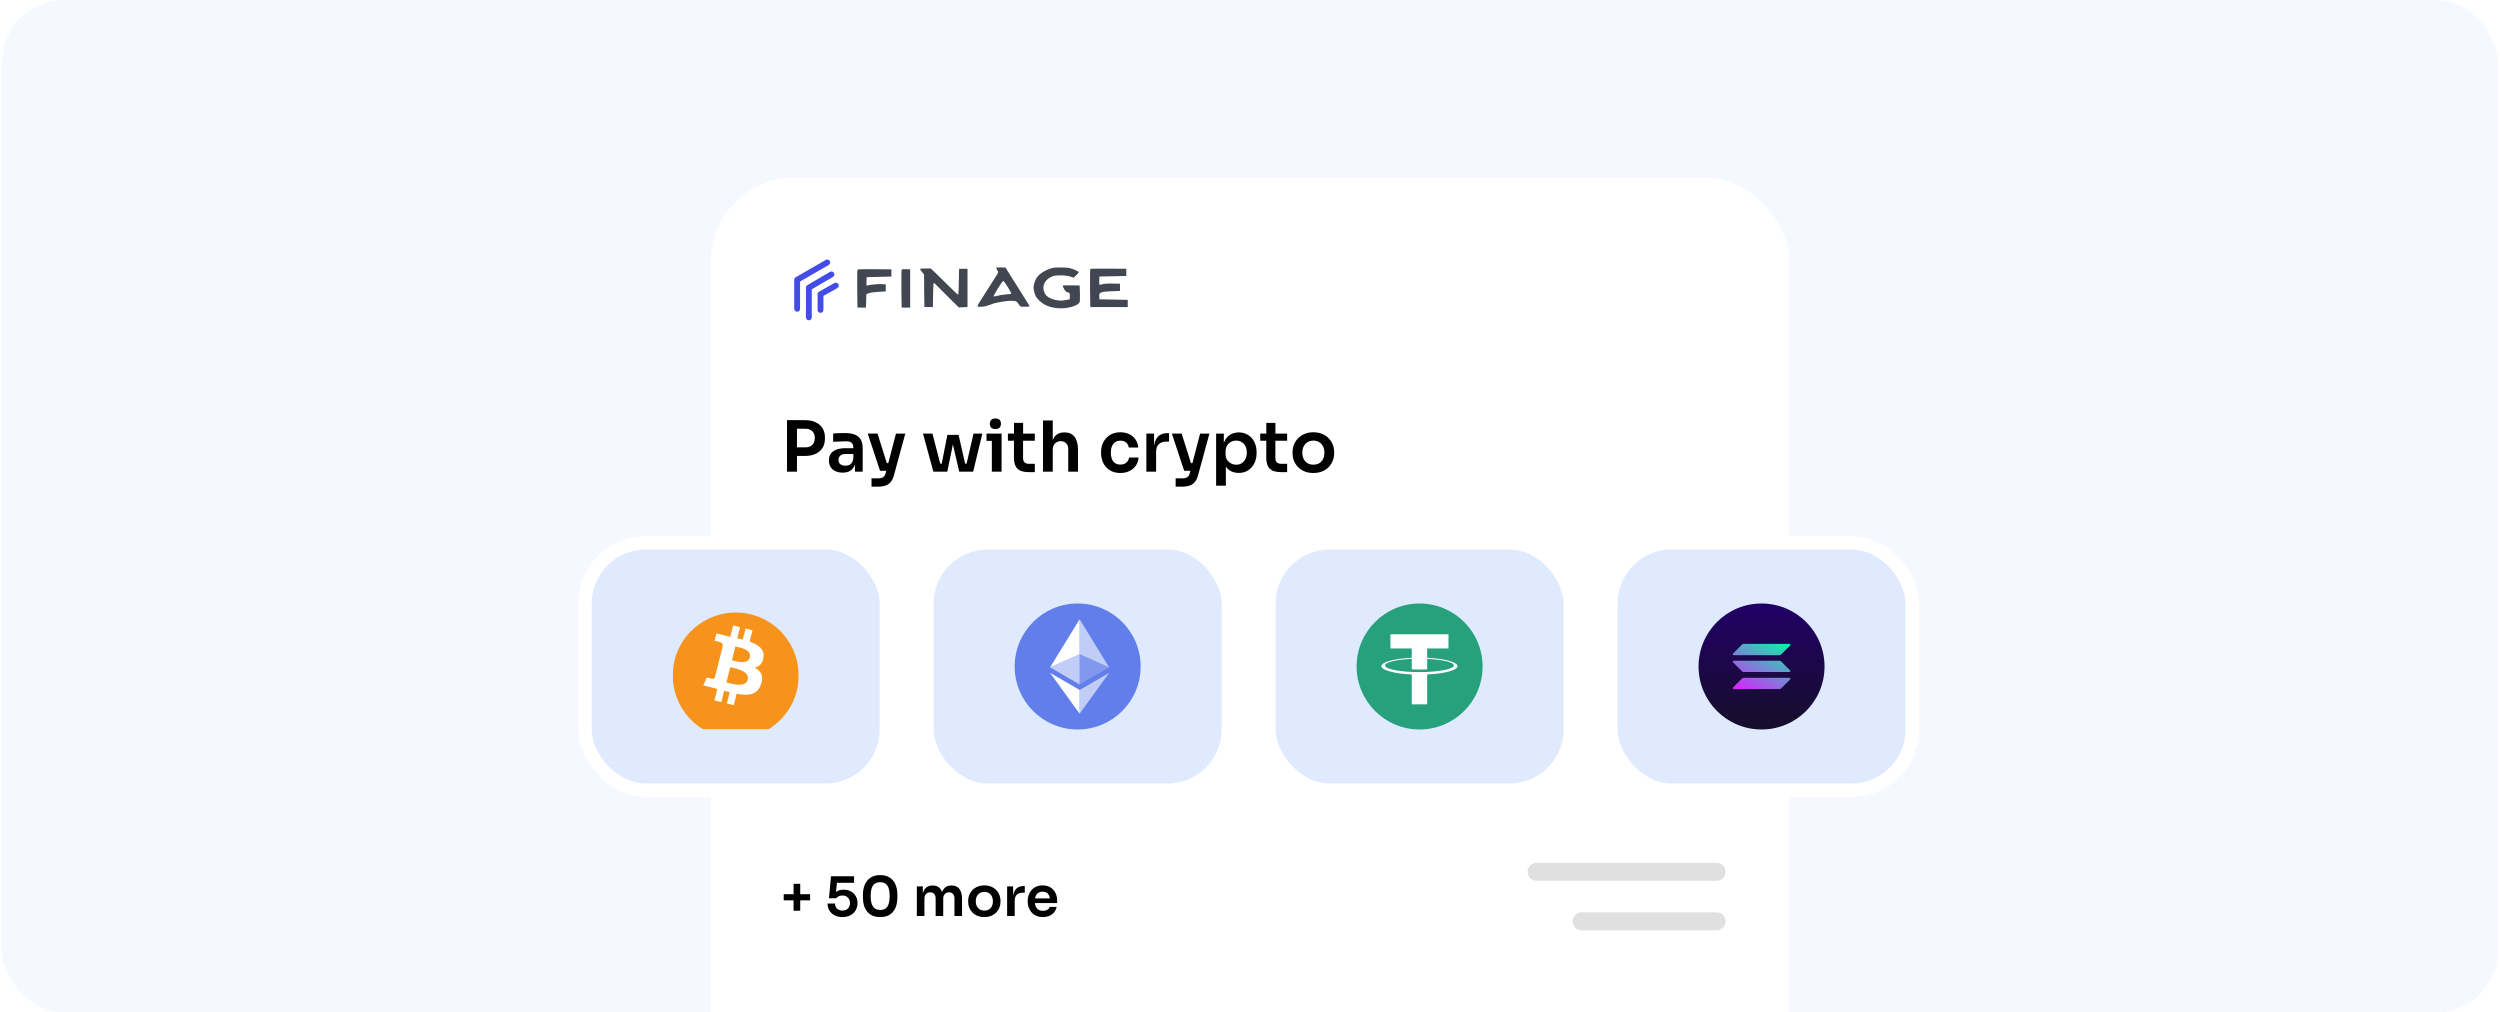 <svg width="642" height="260" viewBox="0 0 642 260" fill="none" xmlns="http://www.w3.org/2000/svg">
<g clip-path="url(#clip0_30953_76282)">
<rect x="0.5" width="641" height="260" rx="16" fill="#F5F8FF"/>
<g filter="url(#filter0_d_30953_76282)">
<rect x="182.5" y="41" width="277" height="301" rx="21.434" fill="white" shape-rendering="crispEdges"/>
<path fill-rule="evenodd" clip-rule="evenodd" d="M214.168 65.467C214.377 65.825 214.256 66.286 213.898 66.496L208.468 69.67L208.463 76.877C208.463 77.293 208.126 77.629 207.71 77.629C207.295 77.628 206.959 77.291 206.959 76.876L206.965 69.238C206.965 68.971 207.107 68.724 207.337 68.59L213.139 65.197C213.497 64.988 213.958 65.109 214.168 65.467Z" fill="#444CE7"/>
<path fill-rule="evenodd" clip-rule="evenodd" d="M213.09 62.398C213.298 62.758 213.174 63.218 212.814 63.425L205.456 67.662V74.677C205.456 75.092 205.12 75.429 204.704 75.429C204.289 75.429 203.952 75.092 203.952 74.677V67.227C203.952 66.959 204.096 66.71 204.329 66.576L212.064 62.122C212.423 61.914 212.883 62.038 213.09 62.398Z" fill="#444CE7"/>
<path fill-rule="evenodd" clip-rule="evenodd" d="M215.29 68.355C215.493 68.717 215.365 69.175 215.003 69.379L211.459 71.368V74.967C211.459 75.382 211.122 75.719 210.707 75.719C210.291 75.719 209.955 75.382 209.955 74.967V70.928C209.955 70.656 210.102 70.405 210.339 70.272L214.266 68.067C214.629 67.864 215.087 67.993 215.29 68.355Z" fill="#444CE7"/>
<path fill-rule="evenodd" clip-rule="evenodd" d="M220.132 69.626L220.197 74.376H222.38C222.409 73.219 222.445 72.062 222.488 70.905L223.158 70.667C223.548 70.521 224.376 70.405 225.645 70.32L227.46 70.229V68.402L226.423 68.347C225.745 68.327 225.066 68.355 224.391 68.429C223.584 68.508 223.043 68.597 222.77 68.694C222.725 68.725 222.671 68.738 222.618 68.73C222.503 68.718 222.467 68.371 222.51 67.689L222.554 66.556C224.672 66.495 226.791 66.441 228.91 66.392V64.546L224.586 64.51C222.9 64.498 221.754 64.501 221.148 64.519C220.543 64.537 220.226 64.583 220.197 64.656C220.14 64.778 220.118 66.434 220.132 69.626H220.132ZM231.482 69.626L231.546 74.376H233.73V64.546L232.671 64.51C231.964 64.473 231.589 64.522 231.546 64.656C231.488 64.778 231.467 66.434 231.482 69.626ZM236.756 65.222L237.297 65.862L237.318 70.046L237.383 74.23H239.567L239.61 71.106C239.624 70.558 239.639 70.043 239.654 69.562C239.669 69.081 239.69 68.703 239.719 68.429C239.747 68.155 239.776 68.018 239.805 68.018C239.892 68.018 240.519 68.621 241.686 69.827C243.444 71.581 244.496 72.628 244.842 72.969L246.226 74.321C246.975 74.285 247.717 74.254 248.453 74.23V64.4H246.29L246.226 67.726C246.226 68.322 246.215 68.883 246.193 69.406C246.172 69.93 246.146 70.338 246.118 70.631C246.088 70.923 246.067 71.069 246.053 71.069C245.966 71.069 245.195 70.35 243.739 68.913C242.14 67.342 240.994 66.215 240.302 65.533L239.027 64.327H237.73C236.836 64.327 236.361 64.37 236.303 64.455C236.26 64.528 236.411 64.784 236.757 65.222H236.756ZM256.127 64.802C256.144 64.818 256.159 64.837 256.17 64.857C256.314 65.064 256.346 65.268 256.267 65.469C256.188 65.67 255.824 66.264 255.176 67.251C255.142 67.296 255.113 67.345 255.089 67.397C254.714 67.969 254.055 69.004 253.111 70.503C252.167 72.001 251.666 72.787 251.609 72.86C251.442 73.115 251.291 73.38 251.155 73.654C251.039 73.892 251.003 74.023 251.046 74.047C251.205 74.181 251.619 74.212 252.29 74.138C252.916 74.076 253.531 73.923 254.116 73.682C254.952 73.353 255.658 73.146 256.235 73.061C256.379 73.036 256.606 72.994 256.916 72.933C257.226 72.872 257.453 72.832 257.597 72.814C257.741 72.796 257.939 72.768 258.191 72.732C258.444 72.695 258.692 72.668 258.937 72.65C259.182 72.631 259.448 72.622 259.737 72.622C260.342 72.622 260.749 72.677 260.958 72.787C261.167 72.896 261.416 73.182 261.704 73.645C261.848 73.889 261.985 74.035 262.115 74.084C262.245 74.132 262.598 74.157 263.174 74.157C263.967 74.157 264.363 74.108 264.363 74.011C264.363 73.938 264.223 73.676 263.942 73.225C263.661 72.774 262.835 71.459 261.466 69.279C260.154 67.22 259.304 65.868 258.915 65.222L258.223 64.09L257.013 64.053C256.22 64.017 255.823 64.059 255.824 64.181C255.824 64.278 255.925 64.486 256.127 64.802ZM259.348 70.019C259.451 70.202 259.545 70.391 259.629 70.585C259.686 70.725 259.708 70.801 259.694 70.813C259.578 70.874 259.103 70.935 258.267 70.996C257.373 71.069 256.66 71.185 256.127 71.343C255.521 71.489 255.197 71.538 255.154 71.489C255.096 71.441 255.471 70.746 256.278 69.406C256.552 68.98 256.764 68.648 256.916 68.411C257.043 68.208 257.18 68.013 257.327 67.826C257.449 67.674 257.535 67.588 257.586 67.57C257.639 67.552 257.697 67.555 257.748 67.579C257.892 67.701 258.274 68.261 258.894 69.26C259.067 69.528 259.218 69.781 259.348 70.019ZM267.824 65.241C267.225 65.618 266.768 66.002 266.451 66.392C266.119 66.794 265.846 67.354 265.63 68.073C265.522 68.414 265.449 68.766 265.414 69.123C265.409 69.46 265.453 69.796 265.543 70.119C265.673 70.74 265.842 71.224 266.051 71.572C266.26 71.919 266.624 72.33 267.143 72.805C267.641 73.242 268.198 73.599 268.797 73.865C269.381 74.12 270.105 74.315 270.97 74.449C272.101 74.618 273.252 74.591 274.375 74.367C275.578 74.142 276.439 73.797 276.958 73.335C277.051 73.263 277.129 73.173 277.188 73.069C277.248 72.966 277.287 72.851 277.304 72.732C277.333 72.5 277.34 71.867 277.326 70.832L277.261 68.694L275.207 68.657C273.809 68.633 273.067 68.657 272.98 68.73C272.865 68.828 272.965 69.126 273.283 69.626C273.394 69.853 273.54 70.06 273.715 70.238C273.858 70.36 274.03 70.439 274.212 70.466C274.457 70.503 274.605 70.564 274.655 70.649C274.706 70.734 274.731 70.978 274.731 71.38V72.22L273.823 72.421C272.583 72.701 271.322 72.598 270.04 72.111C269.492 71.891 269.07 71.638 268.775 71.352C268.456 71.027 268.222 70.621 268.094 70.174C267.978 69.836 267.93 69.477 267.952 69.118C267.975 68.76 268.067 68.41 268.224 68.091C268.54 67.433 269.081 66.916 269.845 66.538C270.158 66.377 270.488 66.258 270.829 66.182C271.11 66.127 271.589 66.1 272.266 66.1C273.304 66.087 274.133 66.179 274.753 66.374L275.725 66.684L276.352 66.081C276.756 65.716 276.972 65.448 277.001 65.277C277.001 65.143 276.597 64.912 275.79 64.583C275.35 64.4 274.894 64.262 274.428 64.172C274.082 64.117 273.484 64.084 272.634 64.071C272.054 64.044 271.473 64.05 270.894 64.09C270.485 64.135 270.083 64.227 269.694 64.364C269.038 64.574 268.411 64.869 267.824 65.241ZM279.92 69.461L279.985 74.23H289.605V72.385L282.341 72.238L282.298 71.508C282.264 71.294 282.275 71.076 282.33 70.868C282.38 70.722 282.524 70.597 282.762 70.493C283.061 70.376 283.374 70.305 283.692 70.283C284.074 70.247 284.639 70.21 285.389 70.174L287.616 70.082V68.237L285.67 68.201C284.358 68.164 283.494 68.225 283.076 68.383C282.672 68.517 282.431 68.529 282.352 68.42C282.272 68.31 282.254 67.939 282.298 67.305L282.341 66.392C284.647 66.343 286.945 66.294 289.237 66.246V64.4L284.654 64.364C282.838 64.339 281.613 64.339 280.979 64.364C280.345 64.388 280.013 64.437 279.985 64.51C279.927 64.62 279.905 66.27 279.92 69.461Z" fill="#414651"/>
<rect x="150.226" y="134.76" width="77.412" height="63.547" rx="15.598" fill="#E0EAFF"/>
<rect x="150.226" y="134.76" width="77.412" height="63.547" rx="15.598" stroke="white" stroke-width="3.466"/>
<g clip-path="url(#clip1_30953_76282)">
<g filter="url(#filter1_d_30953_76282)">
<path d="M204.624 170.447C202.463 179.112 193.686 184.386 185.018 182.225C176.354 180.065 171.08 171.287 173.241 162.622C175.401 153.956 184.179 148.682 192.844 150.842C201.511 153.002 206.785 161.781 204.624 170.447Z" fill="#F7931A"/>
</g>
<path d="M183.611 169.257C183.523 169.476 183.3 169.803 182.798 169.679C182.815 169.705 181.507 169.357 181.507 169.357L180.626 171.389L182.936 171.964C183.366 172.072 183.787 172.185 184.201 172.291L183.467 175.24L185.24 175.682L185.967 172.764C186.437 172.892 186.909 173.014 187.382 173.131L186.657 176.035L188.432 176.478L189.166 173.534C192.193 174.107 194.469 173.876 195.427 171.139C196.199 168.935 195.389 167.664 193.796 166.835C194.956 166.567 195.829 165.804 196.062 164.229C196.385 162.076 194.746 160.919 192.504 160.148L193.231 157.232L191.456 156.79L190.749 159.628C190.282 159.512 189.803 159.402 189.327 159.294L190.039 156.436L188.265 155.994L187.538 158.909C187.152 158.821 186.773 158.734 186.405 158.642L186.407 158.633L183.959 158.022L183.487 159.917C183.487 159.917 184.803 160.219 184.776 160.238C185.495 160.417 185.624 160.893 185.603 161.27L183.611 169.257ZM192.007 169.915C191.459 172.119 187.747 170.927 186.544 170.629L187.519 166.722C188.722 167.022 192.58 167.617 192.007 169.915ZM192.556 164.197C192.056 166.202 188.967 165.183 187.965 164.934L188.848 161.39C189.85 161.64 193.077 162.106 192.556 164.197Z" fill="white"/>
</g>
<rect x="238.037" y="134.76" width="77.412" height="63.547" rx="15.598" fill="#E0EAFF"/>
<rect x="238.037" y="134.76" width="77.412" height="63.547" rx="15.598" stroke="white" stroke-width="3.466"/>
<path d="M276.743 182.709C285.677 182.709 292.919 175.467 292.919 166.534C292.919 157.6 285.677 150.358 276.743 150.358C267.81 150.358 260.568 157.6 260.568 166.534C260.568 175.467 267.81 182.709 276.743 182.709Z" fill="#627EEA"/>
<path d="M277.247 154.402V163.369L284.826 166.756L277.247 154.402Z" fill="white" fill-opacity="0.602"/>
<path d="M277.247 154.402L269.666 166.756L277.247 163.369V154.402Z" fill="white"/>
<path d="M277.247 172.567V178.66L284.831 168.167L277.247 172.567Z" fill="white" fill-opacity="0.602"/>
<path d="M277.247 178.66V172.566L269.667 168.167L277.247 178.66Z" fill="white"/>
<path d="M277.247 171.157L284.826 166.756L277.247 163.371V171.157Z" fill="white" fill-opacity="0.2"/>
<path d="M269.667 166.756L277.247 171.157V163.371L269.667 166.756Z" fill="white" fill-opacity="0.602"/>
<rect x="325.848" y="134.76" width="77.412" height="63.547" rx="15.598" fill="#E0EAFF"/>
<rect x="325.848" y="134.76" width="77.412" height="63.547" rx="15.598" stroke="white" stroke-width="3.466"/>
<path d="M364.554 182.709C373.488 182.709 380.73 175.467 380.73 166.534C380.73 157.6 373.488 150.358 364.554 150.358C355.62 150.358 348.378 157.6 348.378 166.534C348.378 175.467 355.62 182.709 364.554 182.709Z" fill="#26A17B"/>
<path fill-rule="evenodd" clip-rule="evenodd" d="M366.497 167.932V167.93C366.386 167.938 365.812 167.972 364.534 167.972C363.512 167.972 362.794 167.942 362.541 167.93V167.933C358.61 167.76 355.676 167.076 355.676 166.257C355.676 165.439 358.61 164.754 362.541 164.579V167.252C362.798 167.27 363.534 167.313 364.551 167.313C365.771 167.313 366.383 167.263 366.497 167.253V164.581C370.419 164.755 373.346 165.44 373.346 166.257C373.346 167.076 370.419 167.758 366.497 167.932ZM366.497 164.303V161.911H371.97V158.263H357.067V161.911H362.541V164.302C358.093 164.506 354.747 165.387 354.747 166.443C354.747 167.498 358.093 168.379 362.541 168.584V176.249H366.497V168.582C370.938 168.378 374.275 167.497 374.275 166.443C374.275 165.388 370.938 164.508 366.497 164.303Z" fill="white"/>
<rect x="413.659" y="134.76" width="77.412" height="63.547" rx="15.598" fill="#E0EAFF"/>
<rect x="413.659" y="134.76" width="77.412" height="63.547" rx="15.598" stroke="white" stroke-width="3.466"/>
<g clip-path="url(#clip2_30953_76282)">
<path d="M452.365 182.709C461.298 182.709 468.541 175.467 468.541 166.534C468.541 157.6 461.298 150.358 452.365 150.358C443.431 150.358 436.189 157.6 436.189 166.534C436.189 175.467 443.431 182.709 452.365 182.709Z" fill="url(#paint0_linear_30953_76282)"/>
<path d="M447.383 169.584C447.427 169.539 447.48 169.502 447.538 169.478C447.596 169.453 447.659 169.441 447.723 169.442H459.531C459.564 169.444 459.596 169.452 459.626 169.466C459.655 169.48 459.682 169.5 459.704 169.525C459.726 169.549 459.743 169.578 459.754 169.609C459.764 169.64 459.769 169.673 459.767 169.706C459.764 169.766 459.741 169.823 459.701 169.867L457.368 172.195C457.278 172.285 457.156 172.336 457.029 172.337H445.22C445.169 172.342 445.117 172.329 445.073 172.302C445.03 172.275 444.996 172.234 444.977 172.186C444.958 172.138 444.954 172.085 444.968 172.035C444.981 171.985 445.01 171.941 445.05 171.909L447.383 169.584Z" fill="url(#paint1_linear_30953_76282)"/>
<path d="M447.383 160.872C447.473 160.781 447.595 160.729 447.723 160.728H459.531C459.579 160.729 459.625 160.743 459.664 160.77C459.703 160.797 459.734 160.834 459.752 160.878C459.77 160.922 459.775 160.97 459.766 161.017C459.757 161.064 459.734 161.107 459.701 161.141L457.368 163.483C457.278 163.573 457.156 163.624 457.029 163.625H445.22C445.154 163.621 445.092 163.591 445.048 163.542C445.004 163.493 444.981 163.428 444.984 163.361C444.987 163.301 445.01 163.244 445.051 163.2L447.383 160.872Z" fill="url(#paint2_linear_30953_76282)"/>
<path d="M457.368 165.201C457.324 165.155 457.272 165.119 457.213 165.094C457.155 165.069 457.092 165.057 457.029 165.057H445.22C445.154 165.06 445.092 165.09 445.048 165.14C445.004 165.189 444.981 165.254 444.984 165.32C444.987 165.38 445.01 165.438 445.051 165.482L447.383 167.803C447.427 167.849 447.48 167.885 447.538 167.91C447.597 167.935 447.659 167.947 447.723 167.947H459.531C459.579 167.947 459.625 167.932 459.664 167.905C459.703 167.879 459.734 167.841 459.752 167.797C459.77 167.753 459.775 167.705 459.766 167.658C459.757 167.612 459.734 167.569 459.701 167.535L457.368 165.201Z" fill="url(#paint3_linear_30953_76282)"/>
</g>
<path d="M204.302 112.468V110.254H206.858C207.374 110.254 207.806 110.152 208.154 109.948C208.514 109.744 208.784 109.462 208.964 109.102C209.156 108.742 209.252 108.328 209.252 107.86C209.252 107.392 209.156 106.978 208.964 106.618C208.784 106.258 208.514 105.982 208.154 105.79C207.806 105.586 207.374 105.484 206.858 105.484H204.302V103.27H206.642C207.746 103.27 208.682 103.45 209.45 103.81C210.23 104.17 210.824 104.686 211.232 105.358C211.64 106.018 211.844 106.804 211.844 107.716V108.004C211.844 108.916 211.64 109.708 211.232 110.38C210.824 111.04 210.23 111.556 209.45 111.928C208.682 112.288 207.746 112.468 206.642 112.468H204.302ZM202.106 116.5V103.27H204.662V116.5H202.106ZM219.555 116.5V113.602H219.141V110.38C219.141 109.816 219.003 109.396 218.727 109.12C218.451 108.844 218.025 108.706 217.449 108.706C217.149 108.706 216.789 108.712 216.369 108.724C215.949 108.736 215.523 108.754 215.091 108.778C214.671 108.79 214.293 108.808 213.957 108.832V106.708C214.233 106.684 214.545 106.66 214.893 106.636C215.241 106.612 215.595 106.6 215.955 106.6C216.327 106.588 216.675 106.582 216.999 106.582C218.007 106.582 218.841 106.714 219.501 106.978C220.173 107.242 220.677 107.656 221.013 108.22C221.361 108.784 221.535 109.522 221.535 110.434V116.5H219.555ZM216.405 116.752C215.697 116.752 215.073 116.626 214.533 116.374C214.005 116.122 213.591 115.762 213.291 115.294C213.003 114.826 212.859 114.262 212.859 113.602C212.859 112.882 213.033 112.294 213.381 111.838C213.741 111.382 214.239 111.04 214.875 110.812C215.523 110.584 216.279 110.47 217.143 110.47H219.411V111.964H217.107C216.531 111.964 216.087 112.108 215.775 112.396C215.475 112.672 215.325 113.032 215.325 113.476C215.325 113.92 215.475 114.28 215.775 114.556C216.087 114.832 216.531 114.97 217.107 114.97C217.455 114.97 217.773 114.91 218.061 114.79C218.361 114.658 218.607 114.442 218.799 114.142C219.003 113.83 219.117 113.41 219.141 112.882L219.753 113.584C219.693 114.268 219.525 114.844 219.249 115.312C218.985 115.78 218.613 116.14 218.133 116.392C217.665 116.632 217.089 116.752 216.405 116.752ZM223.804 120.352V118.21H225.64C225.988 118.21 226.276 118.162 226.504 118.066C226.744 117.982 226.942 117.838 227.098 117.634C227.254 117.442 227.374 117.172 227.458 116.824L230.086 106.726H232.48L229.582 117.364C229.39 118.096 229.12 118.678 228.772 119.11C228.424 119.554 227.974 119.872 227.422 120.064C226.882 120.256 226.21 120.352 225.406 120.352H223.804ZM226.846 116.284V114.304H228.934V116.284H226.846ZM226 116.284L222.832 106.726H225.352L228.358 116.284H226ZM241.432 116.5L243.286 107.05H246.166L248.308 116.5H246.328L244.15 107.104H245.194L243.268 116.5H241.432ZM240.694 116.5L240.676 114.448H242.674V116.5H240.694ZM239.686 116.5L237.022 106.726H239.452L241.99 116.5H239.686ZM246.958 116.5V114.448H248.956L248.938 116.5H246.958ZM247.75 116.5L250 106.726H252.268L249.91 116.5H247.75ZM254.706 116.5V106.726H257.208V116.5H254.706ZM253.338 108.598V106.726H257.208V108.598H253.338ZM255.624 105.556C255.132 105.556 254.766 105.43 254.526 105.178C254.298 104.914 254.184 104.59 254.184 104.206C254.184 103.798 254.298 103.468 254.526 103.216C254.766 102.964 255.132 102.838 255.624 102.838C256.116 102.838 256.476 102.964 256.704 103.216C256.932 103.468 257.046 103.798 257.046 104.206C257.046 104.59 256.932 104.914 256.704 105.178C256.476 105.43 256.116 105.556 255.624 105.556ZM264.34 116.626C263.44 116.626 262.696 116.512 262.108 116.284C261.532 116.044 261.1 115.648 260.812 115.096C260.524 114.532 260.38 113.776 260.38 112.828L260.398 103.972H262.738L262.72 112.99C262.72 113.47 262.846 113.842 263.098 114.106C263.362 114.358 263.734 114.484 264.214 114.484H265.744V116.626H264.34ZM258.832 108.562V106.726H265.744V108.562H258.832ZM267.844 116.5V103.36H270.346V111.028H269.914C269.914 110.044 270.04 109.21 270.292 108.526C270.544 107.842 270.916 107.32 271.408 106.96C271.912 106.6 272.548 106.42 273.316 106.42H273.424C274.54 106.42 275.386 106.804 275.962 107.572C276.538 108.34 276.826 109.456 276.826 110.92V116.5H274.324V110.686C274.324 110.062 274.144 109.57 273.784 109.21C273.436 108.85 272.974 108.67 272.398 108.67C271.786 108.67 271.288 108.874 270.904 109.282C270.532 109.678 270.346 110.2 270.346 110.848V116.5H267.844ZM287.739 116.842C286.887 116.842 286.149 116.698 285.525 116.41C284.913 116.122 284.397 115.738 283.977 115.258C283.569 114.778 283.263 114.238 283.059 113.638C282.855 113.038 282.753 112.426 282.753 111.802V111.46C282.753 110.8 282.855 110.17 283.059 109.57C283.275 108.958 283.593 108.418 284.013 107.95C284.433 107.47 284.949 107.092 285.561 106.816C286.185 106.528 286.905 106.384 287.721 106.384C288.573 106.384 289.335 106.552 290.007 106.888C290.679 107.212 291.213 107.668 291.609 108.256C292.017 108.844 292.245 109.528 292.293 110.308H289.863C289.803 109.804 289.587 109.384 289.215 109.048C288.855 108.712 288.357 108.544 287.721 108.544C287.169 108.544 286.707 108.676 286.335 108.94C285.975 109.204 285.705 109.57 285.525 110.038C285.345 110.494 285.255 111.022 285.255 111.622C285.255 112.198 285.339 112.72 285.507 113.188C285.687 113.656 285.957 114.022 286.317 114.286C286.689 114.55 287.163 114.682 287.739 114.682C288.171 114.682 288.543 114.604 288.855 114.448C289.167 114.292 289.413 114.076 289.593 113.8C289.785 113.524 289.905 113.212 289.953 112.864H292.383C292.335 113.656 292.101 114.352 291.681 114.952C291.273 115.54 290.727 116.002 290.043 116.338C289.371 116.674 288.603 116.842 287.739 116.842ZM294.387 116.5V106.726H296.367V110.866H296.313C296.313 109.462 296.613 108.4 297.213 107.68C297.813 106.96 298.695 106.6 299.859 106.6H300.219V108.778H299.535C298.695 108.778 298.041 109.006 297.573 109.462C297.117 109.906 296.889 110.554 296.889 111.406V116.5H294.387ZM301.904 120.352V118.21H303.74C304.088 118.21 304.376 118.162 304.604 118.066C304.844 117.982 305.042 117.838 305.198 117.634C305.354 117.442 305.474 117.172 305.558 116.824L308.186 106.726H310.58L307.682 117.364C307.49 118.096 307.22 118.678 306.872 119.11C306.524 119.554 306.074 119.872 305.522 120.064C304.982 120.256 304.31 120.352 303.506 120.352H301.904ZM304.946 116.284V114.304H307.034V116.284H304.946ZM304.1 116.284L300.932 106.726H303.452L306.458 116.284H304.1ZM312.299 120.1V106.726H314.279V110.938L313.973 110.92C314.021 109.924 314.225 109.09 314.585 108.418C314.957 107.746 315.449 107.248 316.061 106.924C316.673 106.588 317.357 106.42 318.113 106.42C318.809 106.42 319.433 106.546 319.985 106.798C320.549 107.05 321.029 107.404 321.425 107.86C321.833 108.316 322.145 108.85 322.361 109.462C322.577 110.062 322.685 110.71 322.685 111.406V111.784C322.685 112.492 322.577 113.152 322.361 113.764C322.157 114.364 321.851 114.898 321.443 115.366C321.047 115.822 320.567 116.182 320.003 116.446C319.439 116.698 318.809 116.824 318.113 116.824C317.381 116.824 316.709 116.674 316.097 116.374C315.497 116.062 315.011 115.588 314.639 114.952C314.267 114.304 314.057 113.47 314.009 112.45L314.801 113.656V120.1H312.299ZM317.483 114.718C318.023 114.718 318.491 114.586 318.887 114.322C319.295 114.058 319.613 113.692 319.841 113.224C320.069 112.744 320.183 112.204 320.183 111.604C320.183 110.98 320.069 110.44 319.841 109.984C319.613 109.528 319.295 109.174 318.887 108.922C318.491 108.658 318.023 108.526 317.483 108.526C316.991 108.526 316.535 108.634 316.115 108.85C315.707 109.066 315.371 109.384 315.107 109.804C314.855 110.224 314.729 110.728 314.729 111.316V112.036C314.729 112.6 314.861 113.08 315.125 113.476C315.389 113.872 315.731 114.178 316.151 114.394C316.571 114.61 317.015 114.718 317.483 114.718ZM329.133 116.626C328.233 116.626 327.489 116.512 326.901 116.284C326.325 116.044 325.893 115.648 325.605 115.096C325.317 114.532 325.173 113.776 325.173 112.828L325.191 103.972H327.531L327.513 112.99C327.513 113.47 327.639 113.842 327.891 114.106C328.155 114.358 328.527 114.484 329.007 114.484H330.537V116.626H329.133ZM323.625 108.562V106.726H330.537V108.562H323.625ZM337.282 116.842C336.418 116.842 335.656 116.704 334.996 116.428C334.336 116.152 333.778 115.78 333.322 115.312C332.866 114.832 332.518 114.292 332.278 113.692C332.05 113.092 331.936 112.468 331.936 111.82V111.442C331.936 110.77 332.056 110.134 332.296 109.534C332.548 108.922 332.902 108.382 333.358 107.914C333.826 107.434 334.39 107.062 335.05 106.798C335.71 106.522 336.454 106.384 337.282 106.384C338.11 106.384 338.854 106.522 339.514 106.798C340.174 107.062 340.732 107.434 341.188 107.914C341.656 108.382 342.01 108.922 342.25 109.534C342.49 110.134 342.61 110.77 342.61 111.442V111.82C342.61 112.468 342.49 113.092 342.25 113.692C342.022 114.292 341.68 114.832 341.224 115.312C340.768 115.78 340.21 116.152 339.55 116.428C338.89 116.704 338.134 116.842 337.282 116.842ZM337.282 114.7C337.894 114.7 338.41 114.568 338.83 114.304C339.25 114.028 339.568 113.662 339.784 113.206C340 112.738 340.108 112.21 340.108 111.622C340.108 111.022 339.994 110.494 339.766 110.038C339.55 109.57 339.226 109.204 338.794 108.94C338.374 108.664 337.87 108.526 337.282 108.526C336.694 108.526 336.184 108.664 335.752 108.94C335.332 109.204 335.008 109.57 334.78 110.038C334.552 110.494 334.438 111.022 334.438 111.622C334.438 112.21 334.546 112.738 334.762 113.206C334.99 113.662 335.314 114.028 335.734 114.304C336.154 114.568 336.67 114.7 337.282 114.7Z" fill="black"/>
<path d="M203.79 229.257V222.341H205.498V229.257H203.79ZM201.256 226.583V225.015H208.032V226.583H201.256ZM216.342 230.881C215.54 230.881 214.849 230.723 214.27 230.405C213.701 230.088 213.262 229.668 212.954 229.145C212.656 228.613 212.506 228.035 212.506 227.409H214.424C214.424 227.764 214.504 228.077 214.662 228.347C214.83 228.618 215.059 228.833 215.348 228.991C215.638 229.141 215.974 229.215 216.356 229.215C216.758 229.215 217.103 229.131 217.392 228.963C217.682 228.795 217.901 228.567 218.05 228.277C218.209 227.988 218.288 227.657 218.288 227.283C218.288 226.919 218.209 226.593 218.05 226.303C217.901 226.005 217.682 225.771 217.392 225.603C217.112 225.426 216.772 225.337 216.37 225.337C216.034 225.337 215.717 225.403 215.418 225.533C215.12 225.664 214.886 225.837 214.718 226.051H212.884L213.402 220.395H219.324V222.089H214.27L214.97 221.543L214.634 225.071L214.158 224.931C214.429 224.623 214.76 224.367 215.152 224.161C215.544 223.956 216.039 223.853 216.636 223.853C217.392 223.853 218.036 224.007 218.568 224.315C219.1 224.623 219.506 225.034 219.786 225.547C220.066 226.051 220.206 226.602 220.206 227.199V227.381C220.206 227.988 220.057 228.557 219.758 229.089C219.46 229.621 219.021 230.055 218.442 230.391C217.873 230.718 217.173 230.881 216.342 230.881ZM226.04 230.881C225.238 230.881 224.556 230.751 223.996 230.489C223.436 230.219 222.979 229.855 222.624 229.397C222.27 228.931 222.008 228.399 221.84 227.801C221.682 227.195 221.602 226.56 221.602 225.897V225.113C221.602 224.171 221.761 223.321 222.078 222.565C222.396 221.809 222.881 221.212 223.534 220.773C224.188 220.325 225.023 220.101 226.04 220.101C227.048 220.101 227.879 220.325 228.532 220.773C229.186 221.212 229.666 221.809 229.974 222.565C230.292 223.321 230.45 224.171 230.45 225.113V225.897C230.45 226.56 230.366 227.195 230.198 227.801C230.04 228.399 229.783 228.931 229.428 229.397C229.083 229.855 228.63 230.219 228.07 230.489C227.51 230.751 226.834 230.881 226.04 230.881ZM226.04 229.061C226.871 229.061 227.482 228.777 227.874 228.207C228.266 227.629 228.462 226.733 228.462 225.519C228.462 224.231 228.262 223.312 227.86 222.761C227.459 222.201 226.852 221.921 226.04 221.921C225.219 221.921 224.603 222.201 224.192 222.761C223.791 223.312 223.59 224.222 223.59 225.491C223.59 226.714 223.791 227.615 224.192 228.193C224.594 228.772 225.21 229.061 226.04 229.061ZM235.444 230.615V223.013H236.984V226.275H236.844C236.844 225.51 236.942 224.871 237.138 224.357C237.334 223.835 237.623 223.443 238.006 223.181C238.398 222.911 238.883 222.775 239.462 222.775H239.546C240.134 222.775 240.619 222.911 241.002 223.181C241.394 223.443 241.683 223.835 241.87 224.357C242.066 224.871 242.164 225.51 242.164 226.275H241.674C241.674 225.51 241.772 224.871 241.968 224.357C242.173 223.835 242.467 223.443 242.85 223.181C243.242 222.911 243.727 222.775 244.306 222.775H244.39C244.978 222.775 245.468 222.911 245.86 223.181C246.252 223.443 246.546 223.835 246.742 224.357C246.947 224.871 247.05 225.51 247.05 226.275V230.615H245.104V226.093C245.104 225.617 244.983 225.239 244.74 224.959C244.497 224.67 244.152 224.525 243.704 224.525C243.256 224.525 242.897 224.675 242.626 224.973C242.355 225.263 242.22 225.655 242.22 226.149V230.615H240.274V226.093C240.274 225.617 240.153 225.239 239.91 224.959C239.667 224.67 239.322 224.525 238.874 224.525C238.426 224.525 238.067 224.675 237.796 224.973C237.525 225.263 237.39 225.655 237.39 226.149V230.615H235.444ZM252.783 230.881C252.111 230.881 251.519 230.774 251.005 230.559C250.492 230.345 250.058 230.055 249.703 229.691C249.349 229.318 249.078 228.898 248.891 228.431C248.714 227.965 248.625 227.479 248.625 226.975V226.681C248.625 226.159 248.719 225.664 248.905 225.197C249.101 224.721 249.377 224.301 249.731 223.937C250.095 223.564 250.534 223.275 251.047 223.069C251.561 222.855 252.139 222.747 252.783 222.747C253.427 222.747 254.006 222.855 254.519 223.069C255.033 223.275 255.467 223.564 255.821 223.937C256.185 224.301 256.461 224.721 256.647 225.197C256.834 225.664 256.927 226.159 256.927 226.681V226.975C256.927 227.479 256.834 227.965 256.647 228.431C256.47 228.898 256.204 229.318 255.849 229.691C255.495 230.055 255.061 230.345 254.547 230.559C254.034 230.774 253.446 230.881 252.783 230.881ZM252.783 229.215C253.259 229.215 253.661 229.113 253.987 228.907C254.314 228.693 254.561 228.408 254.729 228.053C254.897 227.689 254.981 227.279 254.981 226.821C254.981 226.355 254.893 225.944 254.715 225.589C254.547 225.225 254.295 224.941 253.959 224.735C253.633 224.521 253.241 224.413 252.783 224.413C252.326 224.413 251.929 224.521 251.593 224.735C251.267 224.941 251.015 225.225 250.837 225.589C250.66 225.944 250.571 226.355 250.571 226.821C250.571 227.279 250.655 227.689 250.823 228.053C251.001 228.408 251.253 228.693 251.579 228.907C251.906 229.113 252.307 229.215 252.783 229.215ZM258.631 230.615V223.013H260.171V226.233H260.129C260.129 225.141 260.363 224.315 260.829 223.755C261.296 223.195 261.982 222.915 262.887 222.915H263.167V224.609H262.635C261.982 224.609 261.473 224.787 261.109 225.141C260.755 225.487 260.577 225.991 260.577 226.653V230.615H258.631ZM267.817 230.881C267.163 230.881 266.589 230.769 266.095 230.545C265.609 230.321 265.203 230.023 264.877 229.649C264.559 229.267 264.317 228.842 264.149 228.375C263.99 227.909 263.911 227.433 263.911 226.947V226.681C263.911 226.177 263.99 225.692 264.149 225.225C264.317 224.749 264.559 224.329 264.877 223.965C265.203 223.592 265.605 223.298 266.081 223.083C266.557 222.859 267.107 222.747 267.733 222.747C268.554 222.747 269.24 222.929 269.791 223.293C270.351 223.648 270.771 224.119 271.051 224.707C271.331 225.286 271.471 225.911 271.471 226.583V227.283H264.737V226.093H270.253L269.651 226.681C269.651 226.196 269.581 225.781 269.441 225.435C269.301 225.09 269.086 224.824 268.797 224.637C268.517 224.451 268.162 224.357 267.733 224.357C267.303 224.357 266.939 224.455 266.641 224.651C266.342 224.847 266.113 225.132 265.955 225.505C265.805 225.869 265.731 226.308 265.731 226.821C265.731 227.297 265.805 227.722 265.955 228.095C266.104 228.459 266.333 228.749 266.641 228.963C266.949 229.169 267.341 229.271 267.817 229.271C268.293 229.271 268.68 229.178 268.979 228.991C269.277 228.795 269.469 228.557 269.553 228.277H271.345C271.233 228.8 271.018 229.257 270.701 229.649C270.383 230.041 269.977 230.345 269.483 230.559C268.997 230.774 268.442 230.881 267.817 230.881Z" fill="black"/>
<path d="M394.594 219.26H440.811" stroke="#E0E0E0" stroke-width="4.622" stroke-linecap="round"/>
<path d="M406.148 231.97H440.811" stroke="#E0E0E0" stroke-width="4.622" stroke-linecap="round"/>
</g>
</g>
<defs>
<filter id="filter0_d_30953_76282" x="73.392" y="-29.48" width="494.514" height="451.203" filterUnits="userSpaceOnUse" color-interpolation-filters="sRGB">
<feFlood flood-opacity="0" result="BackgroundImageFix"/>
<feColorMatrix in="SourceAlpha" type="matrix" values="0 0 0 0 0 0 0 0 0 0 0 0 0 0 0 0 0 0 127 0" result="hardAlpha"/>
<feOffset dy="4.622"/>
<feGaussianBlur stdDeviation="37.551"/>
<feComposite in2="hardAlpha" operator="out"/>
<feColorMatrix type="matrix" values="0 0 0 0 0.138 0 0 0 0 0.155 0 0 0 0 0.412 0 0 0 0.08 0"/>
<feBlend mode="normal" in2="BackgroundImageFix" result="effect1_dropShadow_30953_76282"/>
<feBlend mode="normal" in="SourceGraphic" in2="effect1_dropShadow_30953_76282" result="shape"/>
</filter>
<filter id="filter1_d_30953_76282" x="158.892" y="138.804" width="60.081" height="60.081" filterUnits="userSpaceOnUse" color-interpolation-filters="sRGB">
<feFlood flood-opacity="0" result="BackgroundImageFix"/>
<feColorMatrix in="SourceAlpha" type="matrix" values="0 0 0 0 0 0 0 0 0 0 0 0 0 0 0 0 0 0 127 0" result="hardAlpha"/>
<feMorphology radius="2.311" operator="dilate" in="SourceAlpha" result="effect1_dropShadow_30953_76282"/>
<feOffset dy="2.311"/>
<feGaussianBlur stdDeviation="5.777"/>
<feComposite in2="hardAlpha" operator="out"/>
<feColorMatrix type="matrix" values="0 0 0 0 0 0 0 0 0 0 0 0 0 0 0 0 0 0 0.05 0"/>
<feBlend mode="normal" in2="BackgroundImageFix" result="effect1_dropShadow_30953_76282"/>
<feBlend mode="normal" in="SourceGraphic" in2="effect1_dropShadow_30953_76282" result="shape"/>
</filter>
<linearGradient id="paint0_linear_30953_76282" x1="452.365" y1="182.709" x2="452.365" y2="150.358" gradientUnits="userSpaceOnUse">
<stop stop-color="#170E2B"/>
<stop offset="1" stop-color="#210066"/>
</linearGradient>
<linearGradient id="paint1_linear_30953_76282" x1="458.399" y1="159.335" x2="450.222" y2="174.993" gradientUnits="userSpaceOnUse">
<stop stop-color="#00FFA3"/>
<stop offset="1" stop-color="#DC1FFF"/>
</linearGradient>
<linearGradient id="paint2_linear_30953_76282" x1="454.83" y1="157.47" x2="446.662" y2="173.13" gradientUnits="userSpaceOnUse">
<stop stop-color="#00FFA3"/>
<stop offset="1" stop-color="#DC1FFF"/>
</linearGradient>
<linearGradient id="paint3_linear_30953_76282" x1="456.61" y1="158.4" x2="448.431" y2="174.058" gradientUnits="userSpaceOnUse">
<stop stop-color="#00FFA3"/>
<stop offset="1" stop-color="#DC1FFF"/>
</linearGradient>
<clipPath id="clip0_30953_76282">
<rect x="0.5" width="641" height="260" rx="16" fill="white"/>
</clipPath>
<clipPath id="clip1_30953_76282">
<rect width="32.351" height="32.351" fill="white" transform="translate(172.757 150.358)"/>
</clipPath>
<clipPath id="clip2_30953_76282">
<rect width="32.351" height="32.351" fill="white" transform="translate(436.189 150.358)"/>
</clipPath>
</defs>
</svg>
